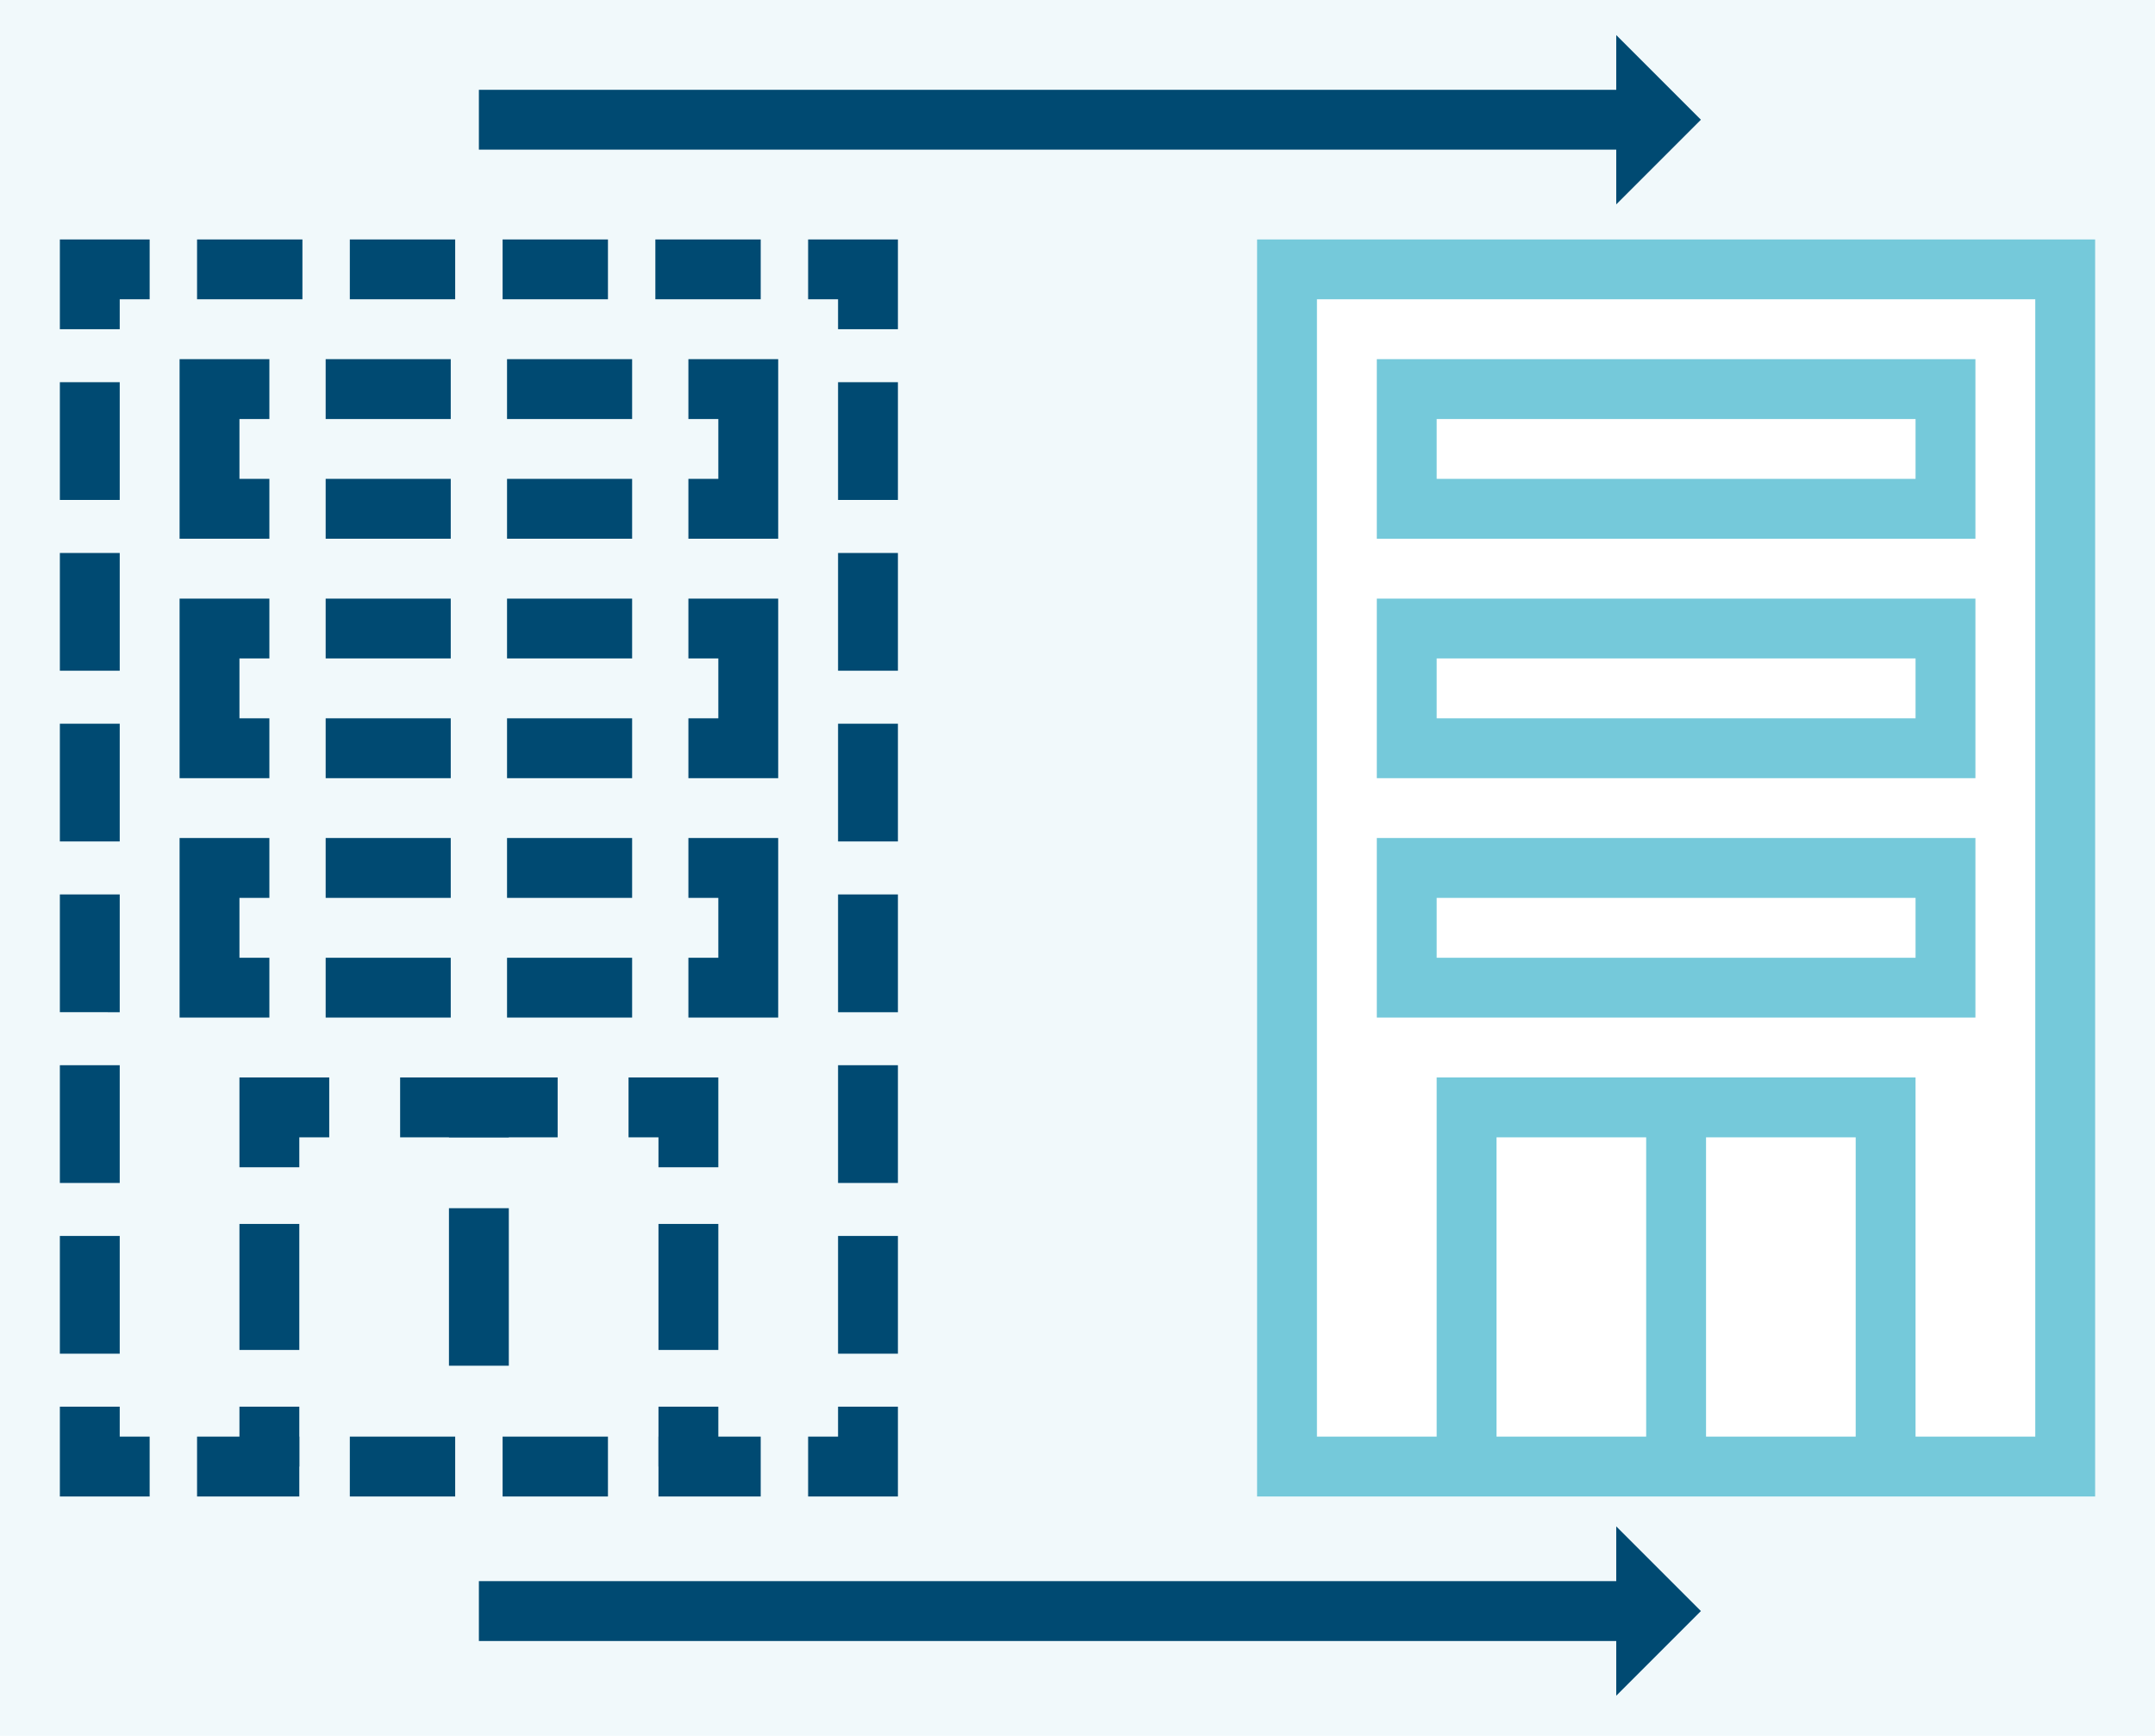 <svg xmlns="http://www.w3.org/2000/svg" xml:space="preserve" viewBox="0 0 360 290">  <style>    .st10{fill:#75c9da}.st11{fill:#004a72}  </style>  <g id="Ebene_5">    <path fill="#f1f9fb" d="M0 0h360v290H0z"></path>    <path d="M150 55h-10v-5h-5V40h15zm-22.92-5h-17.6V40h17.6v10zm-25.519 0H83.96V40h17.601v10zM76.04 50h-17.6V40h17.6v10zm-25.519 0H32.92V40h17.601v10zM20 55H10V40h15v10h-5zm0 171.147H10v-19.672h10v19.672zm0-28.524H10v-19.672h10v19.672zm0-28.524H10v-19.672h10v19.672zm0-28.525H10v-19.673h10v19.673zm0-28.525H10V92.377h10v19.672zm0-28.525H10V63.853h10v19.671zM25 250H10v-15h10v5h5zm102.08 0H110v-10h17.08v10zm-25.52 0h-17.6v-10h17.6v10zm-25.52 0H58.439v-10H76.04v10zM50 250H32.92v-10H50v10zm100 0h-15v-10h5v-5h10zm0-23.853h-10v-19.672h10v19.672zm0-28.524h-10v-19.672h10v19.672zm0-28.524h-10v-19.673h10v19.673zm0-28.526h-10v-19.672h10v19.672zm0-28.524h-10V92.377h10v19.672zm0-28.525h-10V63.853h10v19.671zM130 115h-10v-5h-5v-10h15zm-24.403-5H84.701v-10h20.896v10zm-30.299 0H54.402v-10h20.896v10zM40 115H30v-15h15v10h-5zm5 15H30v-15h10v5h5zm60.598 0H84.702v-10h20.896v10zm-30.299 0H54.403v-10h20.896v10zM130 130h-15v-10h5v-5h10zm0-55h-10v-5h-5V60h15zm-24.403-5H84.701V60h20.896v10zm-30.299 0H54.402V60h20.896v10zM40 75H30V60h15v10h-5zm5 15H30V75h10v5h5zm60.598 0H84.702V80h20.896v10zm-30.299 0H54.403V80h20.896v10zM130 90h-15V80h5v-5h10zm0 65h-10v-5h-5v-10h15zm-24.403-5H84.701v-10h20.896v10zm-30.299 0H54.402v-10h20.896v10zM40 155H30v-15h15v10h-5zm5 15H30v-15h10v5h5zm60.598 0H84.702v-10h20.896v10zm-30.299 0H54.403v-10h20.896v10zM130 170h-15v-10h5v-5h10z" class="st11"></path>    <path d="M110 235h10v10h-10zm0-30.526h10v21.053h-10zM120 195h-10v-5h-5v-10h15zm-53.157-15h26.315v10H66.843zM50 195H40v-15h15v10h-5zm-10 9.474h10v21.053H40zM40 235h10v10H40z" class="st11"></path>    <path d="M75 180h10v10H75zm0 21.842h10v26.315H75z" class="st11"></path>    <path fill="#fff" d="M215 45h130v200H215z"></path>    <path d="M320 110v10h-80v-10h80m10-10H230v30h100v-30zm-10-30v10h-80V70h80m10-10H230v30h100V60zm-10 90v10h-80v-10h80m10-10H230v30h100v-30z" class="st10"></path>    <path d="M210 40v210h140V40H210zm40 200v-50h25v50h-25zm35 0v-50h25v50h-25zm55 0h-20v-60h-80v60h-20V50h120v190z" class="st10"></path>    <path d="M284.142 20 270 5.858V15H80v10h190v9.142zm0 249.142L270 255v9.143H80v10h190v9.141z" class="st11"></path>  </g></svg>